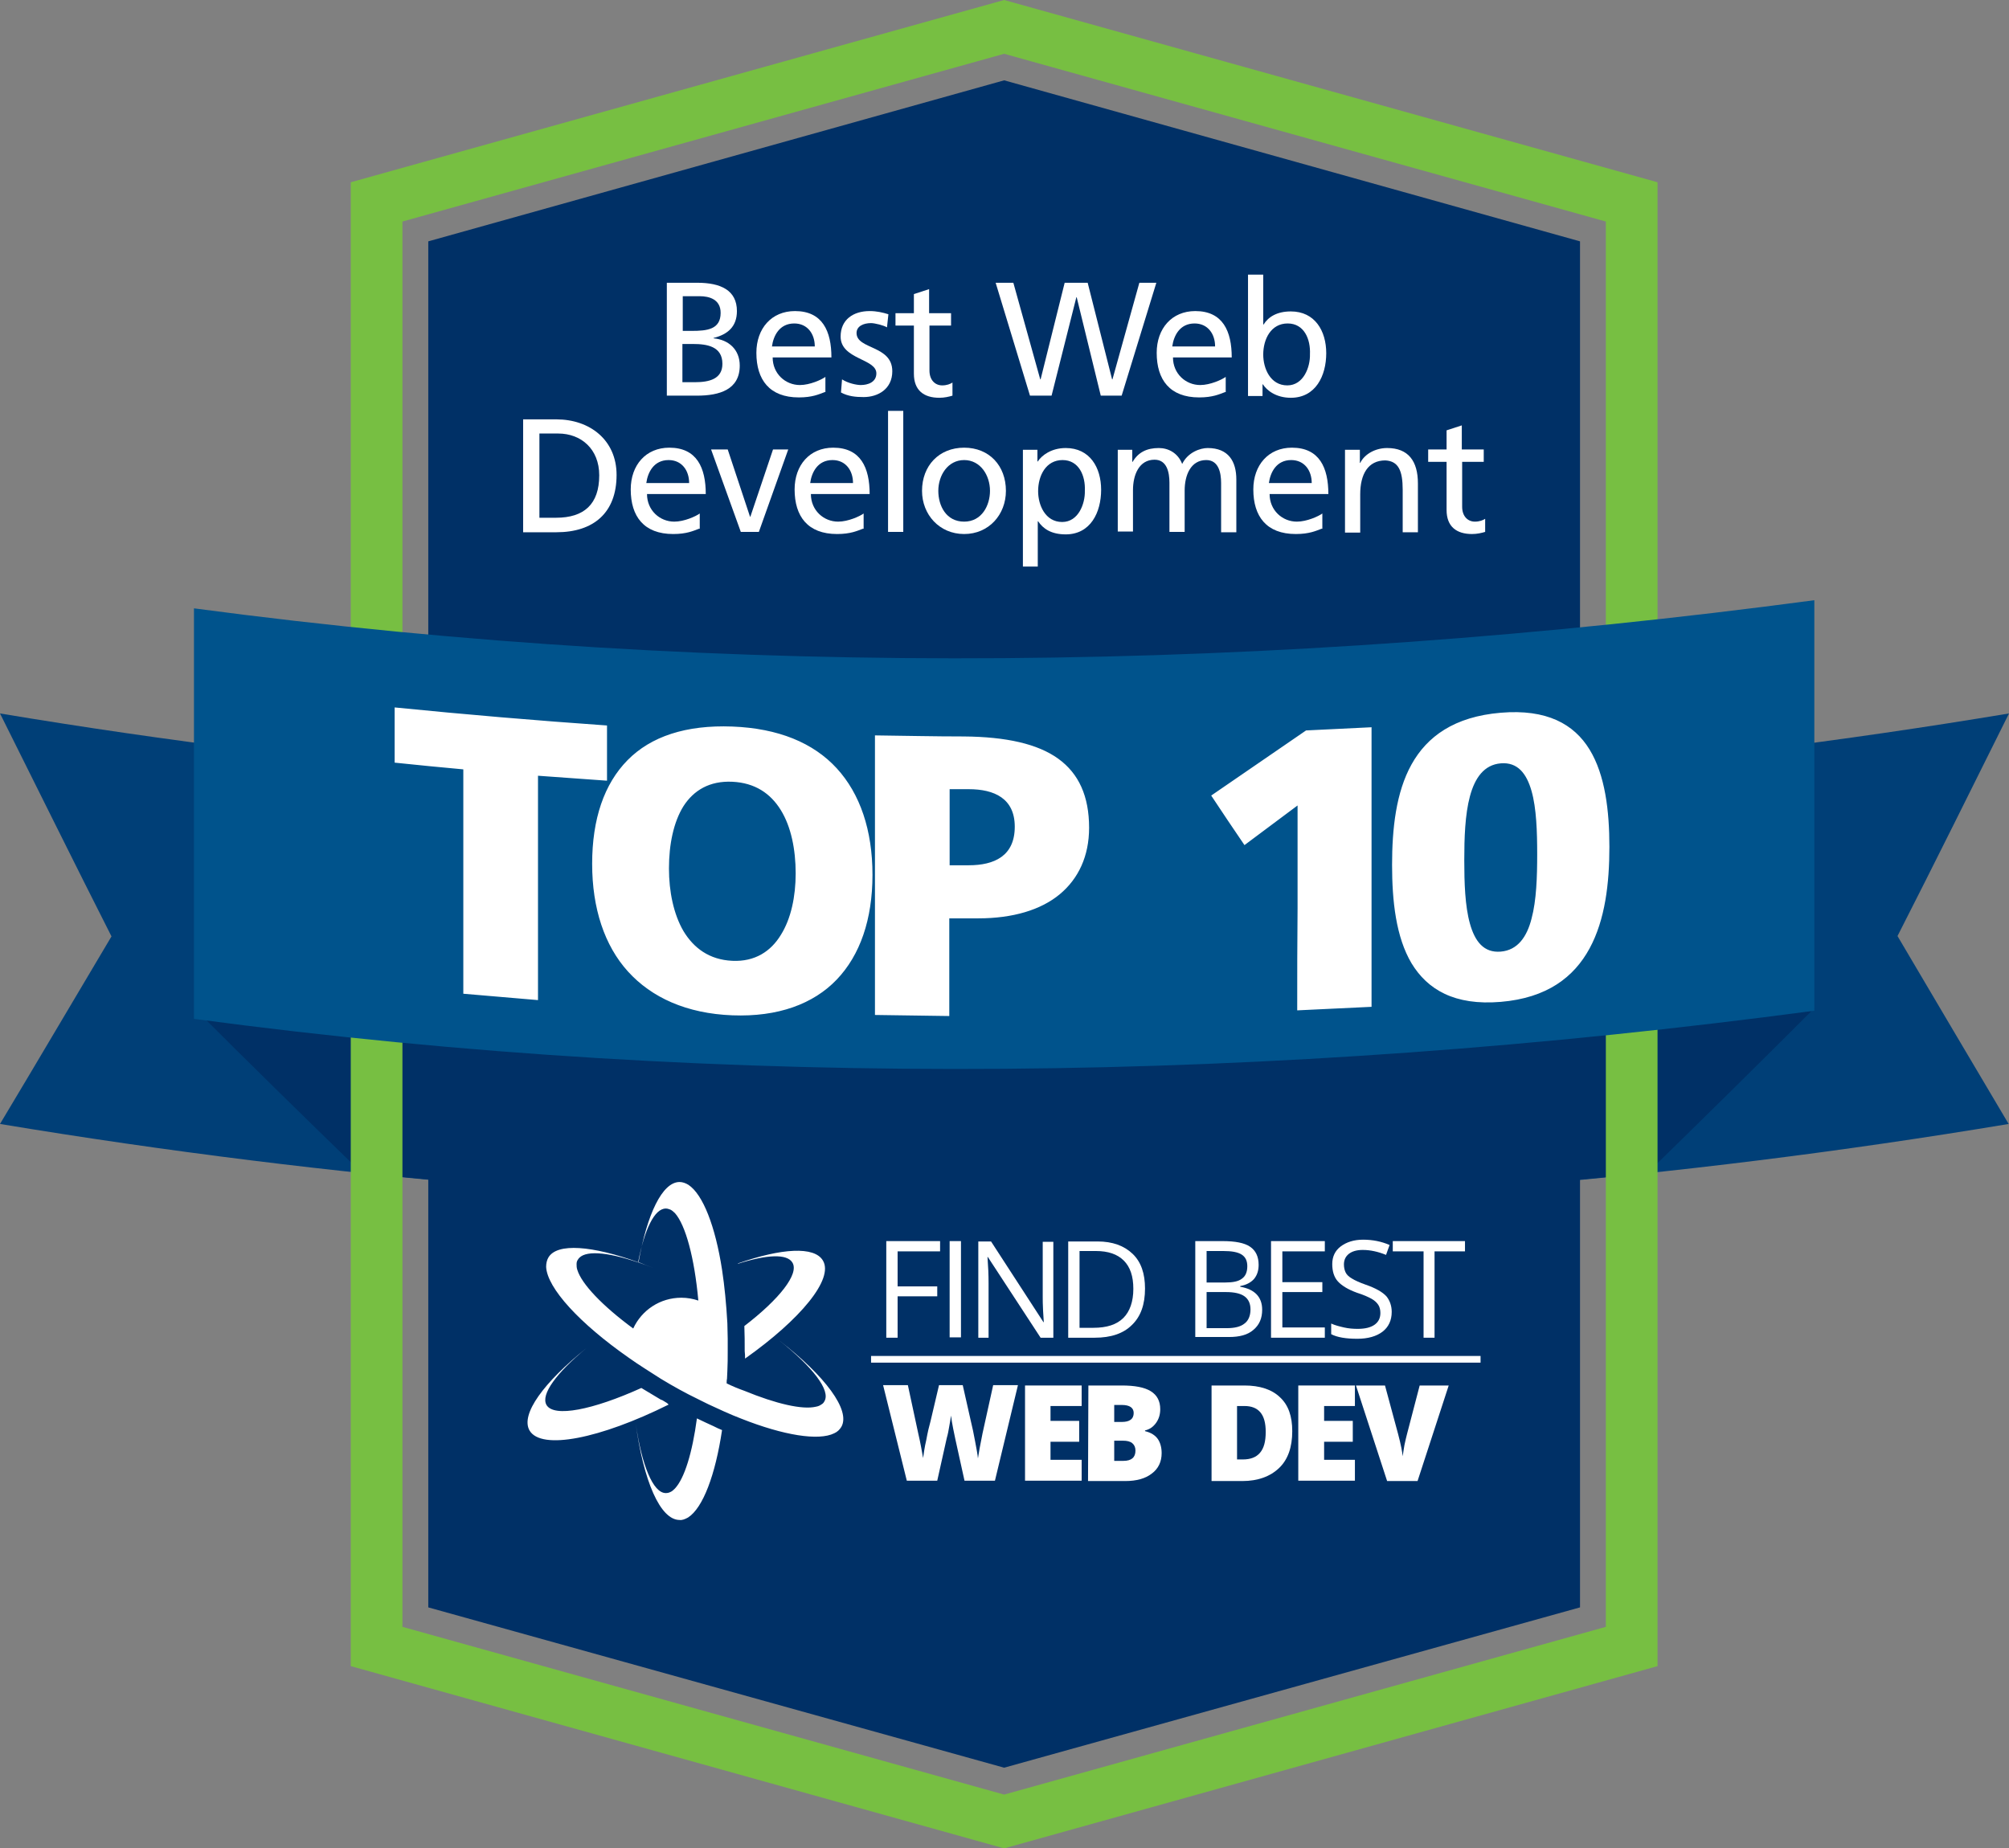 <svg xmlns="http://www.w3.org/2000/svg" xmlns:xlink="http://www.w3.org/1999/xlink" id="Layer_2" x="0px" y="0px" viewBox="0 0 567.6 522.3" style="enable-background:new 0 0 567.6 522.3;" xml:space="preserve"><rect x="0" y="0" width="567.6" height="522.3" fill="#808080" stroke="none"/><style type="text/css">	.st0{fill:#003F77;}	.st1{fill:#003066;}	.st2{fill:#77BF42;}	.st3{fill:#00538C;}	.st4{fill:#FFFFFF;}	.st5{fill:none;stroke:#FFFFFF;stroke-width:1.887;stroke-miterlimit:22.926;}	.st6{enable-background:new    ;}</style><g id="blue">	<path class="st0" d="M567.5,317.6c-94.2,15.7-188.9,23.5-283.8,23.5S94.1,333.2,0,317.6c10.5-17.5,20.9-35.2,31.5-53  c-10.6-20.9-21-42-31.5-63c94.2,15.7,188.9,23.5,283.8,23.5s189.6-7.8,283.8-23.5c-10.5,21.1-20.9,42.1-31.5,62.9  C546.6,282.3,557,299.9,567.5,317.6z"></path>	<path class="st1" d="M512.6,284.9c-152.1,20.3-305.6,20.3-457.7,0c15.8,15.8,31.5,31.2,47.3,46.5c120.8,12.9,242.4,12.9,363.3,0  C481.1,316.2,496.9,300.6,512.6,284.9z"></path>	<polygon class="st1" points="121,68.2 121,454.2 283.7,499.5 446.4,454.2 446.4,68.2 283.7,22.7  "></polygon>	<path class="st2" d="M113.7,459.7V62.6l170-47.4l170,47.4v397.1l-170,47.4L113.7,459.7L113.7,459.7z M283.7,0L283.7,0L99.1,51.5  v234.7v184.6l184.6,51.5l184.6-51.5V51.5L283.7,0z"></path>	<path class="st3" d="M512.6,285.6c-152.1,20.3-305.7,22.7-457.8,2.3v-116c152.1,20.3,305.7,18,457.8-2.3V285.6z"></path></g><path id="top_10" class="st4" d="M130.9,280.8c7,0.6,14,1.2,21.1,1.8c0-10.6,0-21.1,0-31.7c0-10.6,0-21.1,0-31.7 c6.5,0.5,13,0.9,19.5,1.4c0-5.2,0-10.4,0-15.6c-20-1.4-40-3.1-60-5.1c0,5.2,0,10.4,0,15.6c6.5,0.7,13,1.3,19.4,1.9 c0,10.6,0,21.1,0,31.7C130.9,259.6,130.9,270.2,130.9,280.8L130.9,280.8z M167.3,244.1c0-12.7,3.4-22.6,10-29.3s16.5-10,29.6-9.5 c13,0.5,22.9,4.6,29.5,11.8s10.1,17.5,10.1,30.1s-3.5,22.7-10.1,29.6s-16.6,10.6-29.5,10.1s-22.8-5-29.5-12.4 C170.8,267.2,167.3,256.7,167.3,244.1L167.3,244.1z M189,245.4c0,6.5,1.3,12.9,4.1,17.7c2.9,4.8,7.3,8.1,13.8,8.4 c6.4,0.3,10.9-2.7,13.7-7.3c2.9-4.6,4.2-10.9,4.2-17.4c0-6.8-1.3-13.2-4.2-17.9s-7.3-7.7-13.7-8s-10.9,2.4-13.8,6.9 C190.3,232.3,189,238.6,189,245.4L189,245.4z M247.2,286.8c7,0.1,14,0.2,21,0.3c0-4.6,0-9.2,0-13.8c0-4.6,0-9.2,0-13.8 c2.7,0,5.4,0,8.2,0c9.8,0,17.7-2.4,23-6.8c5.3-4.4,8.3-10.8,8.3-18.8c0-8.9-2.9-15.3-8.7-19.5c-5.8-4.2-14.7-6.2-26.7-6.3 c-8.4,0-16.8-0.2-25.1-0.3c0,13.2,0,26.3,0,39.5C247.2,260.5,247.2,273.6,247.2,286.8L247.2,286.8z M268.3,223c1.8,0,3.6,0,5.4,0 c7.2,0,13,2.6,13,10.6c0,8.3-5.8,10.9-13,10.9c-1.8,0-3.7,0-5.4,0c0-3.6,0-7.2,0-10.7C268.3,230.2,268.3,226.6,268.3,223L268.3,223z  M366.5,285.5c7-0.3,14-0.7,21-1c0-13.2,0-26.3,0-39.5c0-13.2,0-26.3,0-39.5c-6.2,0.3-12.4,0.6-18.5,0.9c-9,6.2-17.9,12.3-26.8,18.4 c3.1,4.7,6.2,9.3,9.4,14c5-3.7,10-7.5,15-11.2c0,9.7,0,19.3,0,29C366.5,266.1,366.5,275.8,366.5,285.5L366.5,285.5z M424,283.1 c13.1-1.1,20.7-7,25.1-15.1s5.6-18.4,5.6-28.7c0-10.2-1.2-20.3-5.6-27.5S437,200.3,424,201.4c-13.1,1.1-20.8,6.7-25.2,14.6 c-4.4,7.9-5.5,18.2-5.5,28.4s1.1,20.4,5.5,27.8C403.3,279.6,410.9,284.2,424,283.1L424,283.1z M424,268.9c-4.8,0.4-7.3-2.9-8.7-7.9 c-1.4-5-1.6-11.6-1.6-17.9c0-6.3,0.2-12.9,1.6-18.1c1.4-5.2,4-8.9,8.7-9.3c4.8-0.4,7.3,2.9,8.7,7.8c1.4,4.9,1.6,11.6,1.6,17.9 c0,6.3-0.2,13-1.6,18.2C431.4,264.7,428.8,268.5,424,268.9z"></path><g>	<path class="st4" d="M205.3,390.9c0-0.4,0-0.9,0.1-1.3c0-0.7,0.1-1.5,0.1-2.2c0.1-1.9,0.1-3.7,0.1-5.6c0-1.2,0-2.3,0-3.5  c0-1.5-0.1-3-0.1-4.4c-0.3-5.4-0.8-10.5-1.5-15.1l0,0c-1.9-12.3-5.4-21.3-9.5-24c-0.8-0.5-1.7-0.8-2.5-0.8  c-4.9,0-9.2,9.1-11.6,22.7c-13-4.7-23.1-5.6-25.5-1.3c-0.4,0.7-0.6,1.6-0.6,2.6c0.3,6,9.5,16,23.4,25.7c2.8,2,5.9,3.9,9,5.9  c0.9,0.5,1.8,1.1,2.7,1.6c1.7,1,3.4,1.9,5.1,2.8c1,0.5,2,1,3,1.5c0.2,0.1,0.4,0.2,0.6,0.3c1.4,0.7,2.8,1.4,4.2,2  c0.8,0.4,1.6,0.7,2.4,1.1c1.6,0.7,3.2,1.4,4.8,2c11.9,4.7,21.8,6.3,26.2,4.1c0.9-0.4,1.5-1,2-1.8c2.7-4.7-4.6-14.4-17.5-24.4  c9.3,7.4,14.6,14.1,12.7,17.2c-0.2,0.4-0.5,0.7-0.9,0.9c-0.4,0.3-0.9,0.5-1.5,0.6c-3.8,0.9-11.2-0.8-20.2-4.5  C208.6,392.4,206.9,391.7,205.3,390.9 M210.5,383.9c15.7-11.1,25.1-22.5,22-27.7c-2.4-4.1-11.7-3.5-24,0.8v0.1  c8.1-2.6,13.9-2.9,15.4-0.3c1.9,3.2-3.7,10.3-13.6,17.9c0.1,2.3,0.1,4.7,0.1,7.1C210.5,382.5,210.5,383.2,210.5,383.9z M187.7,396  c-0.3-0.2-0.6-0.4-1-0.5c-1.5-0.9-3-1.8-4.5-2.7c-0.3-0.2-0.7-0.4-1-0.6c-13.7,6.2-24.7,8.4-26.8,4.8c-1.7-3,2.9-9.1,11.2-16l0,0  c-11.9,9.6-18.6,18.6-16,23.2c3.3,5.7,20,2.3,39.3-7.3C188.6,396.5,188.2,396.3,187.7,396z M194.4,428.8c4.2-2.7,7.7-12,9.6-24.7  c-0.8-0.3-1.6-0.7-2.4-1.1c-1.5-0.7-3.1-1.4-4.7-2.2c-1.3,9.7-3.5,16.9-6.2,19.8c-0.4,0.4-0.8,0.8-1.3,1c-0.4,0.2-0.8,0.3-1.3,0.3  c-3.6,0-6.8-7.9-8.5-19.7c2.2,16.2,6.9,27.3,12.4,27.3C192.7,429.6,193.5,429.3,194.4,428.8z M197.3,367.5  c-1.5-0.5-3.1-0.8-4.8-0.8c-6,0-11.2,3.5-13.6,8.7c-8.7-6.4-14.6-12.6-15.8-16.6c-0.2-0.6-0.2-1.1-0.2-1.6s0.1-0.9,0.4-1.3  c1.6-2.7,8.1-2.2,16.9,0.8c0,0,0,0,0.1,0c1.4,0.5,2.8,1,4.3,1.6c-1.5-0.6-2.9-1.1-4.3-1.7c1.8-9.2,4.6-15.1,7.8-15.1  c0.4,0,0.8,0.1,1.3,0.3c0.4,0.2,0.8,0.5,1.3,1C193.7,346.2,196.2,355.4,197.3,367.5z"></path>	<polygon class="st4" points="253.6,378 250.4,378 250.4,350.7 265.6,350.7 265.6,353.6 253.6,353.6 253.6,363.5 264.8,363.5   264.8,366.3 253.6,366.3  "></polygon>	<rect x="268.3" y="350.7" class="st4" width="3.2" height="27.2"></rect>	<path class="st4" d="M297.6,378H294l-14.9-22.8H279c0.2,2.7,0.3,5.1,0.3,7.4V378h-2.9v-27.2h3.6l14.8,22.8h0.1  c0-0.3-0.1-1.4-0.2-3.2c-0.1-1.8-0.1-3.1-0.1-3.9v-15.6h3L297.6,378L297.6,378z"></path>	<path class="st4" d="M320.2,364.2c0-3.6-0.9-6.2-2.7-8c-1.8-1.8-4.4-2.7-7.9-2.7H305v21.7h3.9c3.8,0,6.6-0.9,8.5-2.8  C319.2,370.6,320.2,367.8,320.2,364.2 M323.5,364.1c0,4.5-1.2,7.9-3.7,10.3c-2.4,2.4-5.9,3.6-10.5,3.6h-7.5v-27.2h8.3  c4.2,0,7.5,1.2,9.9,3.5C322.4,356.6,323.5,359.9,323.5,364.1z"></path>	<path class="st4" d="M340.9,365.1v10.2h5.7c2.2,0,3.9-0.4,5-1.3c1.1-0.8,1.7-2.2,1.7-4c0-1.7-0.6-2.9-1.7-3.7  c-1.1-0.8-2.9-1.2-5.2-1.2H340.9z M340.9,362.4h5.2c2.2,0,3.8-0.3,4.8-1.1c1-0.7,1.5-1.9,1.5-3.5c0-1.5-0.5-2.6-1.6-3.3  c-1.1-0.7-2.8-1-5.2-1h-4.7L340.9,362.4L340.9,362.4z M337.7,350.7h7.7c3.6,0,6.2,0.5,7.8,1.6c1.6,1.1,2.4,2.8,2.4,5.1  c0,1.6-0.4,2.9-1.3,4c-0.9,1-2.2,1.7-3.9,2v0.2c4.1,0.7,6.2,2.9,6.2,6.5c0,2.4-0.8,4.3-2.5,5.7c-1.6,1.4-3.9,2-6.9,2h-9.5  L337.7,350.7L337.7,350.7z"></path>	<polygon class="st4" points="374.3,378 359.1,378 359.1,350.7 374.3,350.7 374.3,353.6 362.3,353.6 362.3,362.3 373.6,362.3   373.6,365.1 362.3,365.1 362.3,375.1 374.3,375.1  "></polygon>	<path class="st4" d="M393.2,370.7c0,2.4-0.9,4.3-2.6,5.6c-1.7,1.3-4.1,2-7.1,2c-3.2,0-5.7-0.4-7.4-1.3v-3c1.1,0.5,2.3,0.8,3.6,1.1  c1.3,0.3,2.6,0.4,3.9,0.4c2.1,0,3.7-0.4,4.8-1.2c1.1-0.8,1.6-1.9,1.6-3.3c0-0.9-0.2-1.7-0.6-2.3c-0.4-0.6-1-1.2-1.9-1.7  s-2.2-1.1-4.1-1.7c-2.5-0.9-4.3-2-5.4-3.2s-1.6-2.9-1.6-4.9c0-2.1,0.8-3.8,2.4-5s3.7-1.9,6.3-1.9c2.7,0,5.2,0.5,7.5,1.5l-1,2.8  c-2.2-0.9-4.4-1.4-6.6-1.4c-1.7,0-3,0.4-3.9,1.1s-1.4,1.7-1.4,3c0,0.9,0.2,1.7,0.5,2.3c0.3,0.6,0.9,1.2,1.8,1.7  c0.8,0.5,2.1,1.1,3.8,1.7c2.9,1,4.8,2.1,5.9,3.3C392.6,367.4,393.2,368.9,393.2,370.7"></path>	<polygon class="st4" points="405.3,378 402.2,378 402.2,353.6 393.5,353.6 393.5,350.7 413.9,350.7 413.9,353.6 405.3,353.6  "></polygon>	<path class="st4" d="M281.1,418.4h-8.6l-2.6-11.8c-0.1-0.5-0.3-1.5-0.6-2.9c-0.3-1.5-0.5-2.7-0.6-3.7c-0.1,0.8-0.3,1.8-0.5,3  s-0.4,2.3-0.7,3.3c-0.2,1-1.1,5-2.7,12.1h-8.6l-6.7-27h7l2.9,13.5c0.7,3,1.1,5.4,1.4,7.1c0.2-1.3,0.4-3,0.9-5.1  c0.4-2.2,0.8-3.9,1.2-5.3l2.4-10.2h6.7l2.3,10.2c0.4,1.6,0.8,3.5,1.2,5.7c0.4,2.1,0.7,3.7,0.8,4.8c0.2-1.4,0.6-3.7,1.3-7.1l3-13.6  h7L281.1,418.4z"></path>	<polygon class="st4" points="305.6,418.4 289.6,418.4 289.6,391.5 305.6,391.5 305.6,397.3 296.8,397.3 296.8,401.5 304.9,401.5   304.9,407.4 296.8,407.4 296.8,412.5 305.6,412.5  "></polygon>	<path class="st4" d="M314.8,407.1v5.7h2.6c2.3,0,3.4-1,3.4-2.9c0-0.9-0.3-1.6-0.9-2.1s-1.5-0.7-2.6-0.7H314.8z M314.8,401.8h2.2  c1,0,1.9-0.2,2.4-0.6c0.6-0.4,0.9-1.1,0.9-1.9c0-1.5-1.1-2.3-3.4-2.3h-2.1V401.8z M307.5,391.5h9.4c3.7,0,6.4,0.5,8.2,1.6  c1.8,1.1,2.7,2.8,2.7,5.1c0,1.5-0.4,2.8-1.2,3.9c-0.8,1.1-1.8,1.8-3.1,2.1v0.2c1.7,0.4,2.9,1.2,3.6,2.2s1.1,2.4,1.1,4  c0,2.4-0.9,4.4-2.8,5.8c-1.8,1.4-4.3,2.1-7.5,2.1h-10.5L307.5,391.5L307.5,391.5z"></path>	<path class="st4" d="M357.6,404.6c0-2.5-0.5-4.3-1.5-5.5s-2.5-1.8-4.5-1.8h-2.1v15.1h1.6c2.2,0,3.8-0.6,4.9-1.9  C357.1,409.2,357.6,407.3,357.6,404.6 M365.1,404.4c0,4.5-1.2,8-3.7,10.4s-6,3.7-10.4,3.7h-8.7v-27h9.3c4.3,0,7.7,1.1,10,3.3  C364,397,365.1,400.2,365.1,404.4z"></path>	<polygon class="st4" points="382.8,418.4 366.8,418.4 366.8,391.5 382.8,391.5 382.8,397.3 374.1,397.3 374.1,401.5 382.2,401.5   382.2,407.4 374.1,407.4 374.1,412.5 382.8,412.5  "></polygon>	<path class="st4" d="M401.1,391.5h8.2l-8.8,27h-8.6l-8.8-27h8.2l3.7,13.7c0.8,3,1.2,5.2,1.3,6.3c0.1-0.9,0.3-1.9,0.5-3.2  c0.3-1.3,0.5-2.3,0.7-3L401.1,391.5z"></path>	<line class="st5" x1="246.1" y1="384.1" x2="418.3" y2="384.1"></line></g><g id="Cat">	<g id="Web_Dev">		<g class="st6">			<path class="st4" d="M147.8,118.5h9.4c9.4,0,17,5.8,17,15.7c0,10.7-6.5,16.2-17,16.2h-9.4V118.5z M152.3,146.3h4.8    c7.9,0,12.2-3.8,12.2-12c0-7.4-5.1-11.8-11.6-11.8h-5.3V146.3z"></path>			<path class="st4" d="M197.5,149.4c-1.6,0.6-3.5,1.5-7.3,1.5c-8.3,0-12-5-12-12.6c0-6.9,4.3-11.8,10.9-11.8    c7.8,0,10.3,5.7,10.3,13.1h-16.6c0,4.6,3.6,7.8,7.7,7.8c2.8,0,6.1-1.5,7.2-2.3V149.4z M194.7,136.5c0-3.6-2.1-6.5-5.8-6.5    c-4.2,0-5.9,3.5-6.3,6.5H194.7z"></path>			<path class="st4" d="M214.4,150.3h-5.1l-8.4-23.3h4.7l6.3,19h0.1l6.4-19h4.3L214.4,150.3z"></path>			<path class="st4" d="M243.8,149.4c-1.6,0.6-3.5,1.5-7.3,1.5c-8.3,0-12-5-12-12.6c0-6.9,4.3-11.8,10.9-11.8    c7.8,0,10.3,5.7,10.3,13.1h-16.6c0,4.6,3.6,7.8,7.7,7.8c2.8,0,6.1-1.5,7.2-2.3V149.4z M241,136.5c0-3.6-2.1-6.5-5.8-6.5    c-4.2,0-5.9,3.5-6.3,6.5H241z"></path>			<path class="st4" d="M250.9,116.1h4.3v34.2h-4.3V116.1z"></path>			<path class="st4" d="M272.4,126.5c7.1,0,11.8,5.1,11.8,12.2c0,6.7-4.8,12.2-11.8,12.2c-7,0-11.9-5.5-11.9-12.2    C260.5,131.6,265.3,126.5,272.4,126.5z M272.4,147.4c5,0,7.3-4.6,7.3-8.7c0-4.4-2.7-8.7-7.3-8.7c-4.6,0-7.3,4.3-7.3,8.7    C265.1,142.9,267.3,147.4,272.4,147.4z"></path>			<path class="st4" d="M289,127.1h4.1v3.3h0.1c1.1-1.7,3.8-3.8,7.9-3.8c6.8,0,10,5.5,10,11.8c0,6.4-3,12.6-10,12.6    c-4.1,0-6.4-1.6-7.8-3.7h-0.1v12.8H289V127.1z M300.2,130c-4.7,0-6.9,4.4-6.9,8.8c0,3.9,2,8.7,6.8,8.7c4.6,0,6.5-5.2,6.4-8.8    C306.7,134.4,304.8,130,300.2,130z"></path>			<path class="st4" d="M315.9,127.1h4v3.4h0.1c1.6-2.7,4-3.9,7.4-3.9c2.7,0,5.4,1.4,6.6,4.5c1.6-3.3,5.1-4.5,7.2-4.5    c5.9,0,8.1,3.8,8.1,8.9v14.9H345v-13.9c0-2.9-0.7-6.5-4.2-6.5c-4.4,0-6.1,4.3-6.1,8.6v11.7h-4.3v-13.9c0-2.9-0.7-6.5-4.2-6.5    c-4.4,0-6.1,4.3-6.1,8.6v11.7h-4.3V127.1z"></path>			<path class="st4" d="M373.4,149.4c-1.6,0.6-3.5,1.5-7.3,1.5c-8.3,0-12-5-12-12.6c0-6.9,4.3-11.8,10.9-11.8    c7.8,0,10.3,5.7,10.3,13.1h-16.6c0,4.6,3.6,7.8,7.7,7.8c2.8,0,6.1-1.5,7.2-2.3V149.4z M370.6,136.5c0-3.6-2.1-6.5-5.8-6.5    c-4.2,0-5.9,3.5-6.3,6.5H370.6z"></path>			<path class="st4" d="M380,127.1h4.2v3.7h0.1c1.3-2.6,4.4-4.2,7.6-4.2c6,0,8.7,3.7,8.7,10v13.8h-4.3v-12c0-5.4-1.2-8.1-4.9-8.3    c-4.9,0-7.1,3.9-7.1,9.6v10.8H380V127.1z"></path>			<path class="st4" d="M419.3,130.5h-6.2v12.7c0,2.7,1.6,4.2,3.6,4.2c1.3,0,2.3-0.4,2.9-0.8v3.7c-1,0.3-2.3,0.6-3.7,0.6    c-4.4,0-7.2-2.1-7.2-6.8v-13.6h-5.2v-3.5h5.2v-5.4l4.3-1.4v6.8h6.2V130.5z"></path>		</g>		<g class="st6">			<path class="st4" d="M188.4,79.9h8.6c6.6,0,11.2,2.1,11.2,8c0,4.4-2.6,6.6-6.6,7.6v0.1c4.3,0.4,7.4,3.2,7.4,7.7    c0,6.8-5.7,8.5-12.1,8.5h-8.5V79.9z M192.9,93.5h2.5c4.4,0,8.2-0.4,8.2-5.1c0-3.8-3.2-4.7-5.9-4.7h-4.8V93.5z M192.9,108h3.4    c4.1,0,7.8-0.9,7.8-5.2c0-4.9-4.3-5.6-8.3-5.6h-3V108z"></path>			<path class="st4" d="M233,110.8c-1.6,0.6-3.5,1.5-7.3,1.5c-8.3,0-12-5-12-12.6c0-6.9,4.3-11.8,10.9-11.8    c7.8,0,10.3,5.7,10.3,13.1h-16.6c0,4.6,3.6,7.8,7.7,7.8c2.8,0,6.1-1.5,7.2-2.3V110.8z M230.2,97.9c0-3.6-2.1-6.5-5.8-6.5    c-4.2,0-5.9,3.5-6.3,6.5H230.2z"></path>			<path class="st4" d="M237.9,107.2c1.7,1.1,4.1,1.6,5.3,1.6c2,0,4.4-0.8,4.4-3.3c0-4.2-10.1-3.9-10.1-10.4c0-4.8,3.6-7.2,8.2-7.2    c2,0,3.7,0.4,5.3,0.9l-0.4,3.7c-1-0.6-3.5-1.2-4.5-1.2c-2.2,0-4.1,0.9-4.1,2.8c0,4.7,10.1,3.4,10.1,10.8c0,5-4,7.3-8.1,7.3    c-2.2,0-4.4-0.2-6.4-1.3L237.9,107.2z"></path>			<path class="st4" d="M268.8,92h-6.2v12.7c0,2.7,1.6,4.2,3.6,4.2c1.3,0,2.3-0.4,2.9-0.8v3.7c-1,0.3-2.3,0.6-3.7,0.6    c-4.4,0-7.2-2.1-7.2-6.8V92h-5.2v-3.5h5.2v-5.4l4.3-1.4v6.8h6.2V92z"></path>			<path class="st4" d="M281.3,79.9h5l7.6,27.3h0.1l6.8-27.3h6.5l6.9,27.3h0.1l7.6-27.3h4.8l-9.8,31.9h-5.9L304.2,84h-0.1l-7,27.8    H291L281.3,79.9z"></path>			<path class="st4" d="M346.1,110.8c-1.6,0.6-3.5,1.5-7.3,1.5c-8.3,0-12-5-12-12.6c0-6.9,4.3-11.8,10.9-11.8    c7.8,0,10.3,5.7,10.3,13.1h-16.6c0,4.6,3.6,7.8,7.7,7.8c2.8,0,6.1-1.5,7.2-2.3V110.8z M343.3,97.9c0-3.6-2.1-6.5-5.8-6.5    c-4.2,0-5.9,3.5-6.3,6.5H343.3z"></path>			<path class="st4" d="M352.6,77.6h4.3v14.1h0.1c1.3-2.1,3.7-3.7,7.7-3.7c6.8,0,10,5.5,10,11.8c0,6.4-3,12.6-10,12.6    c-4.2,0-6.8-2.1-7.9-3.8h-0.1v3.3h-4.1V77.6z M363.8,91.4c-4.7,0-6.9,4.4-6.9,8.8c0,3.9,2,8.7,6.8,8.7c4.6,0,6.5-5.2,6.4-8.8    C370.3,95.9,368.5,91.4,363.8,91.4z"></path>		</g>	</g></g></svg>